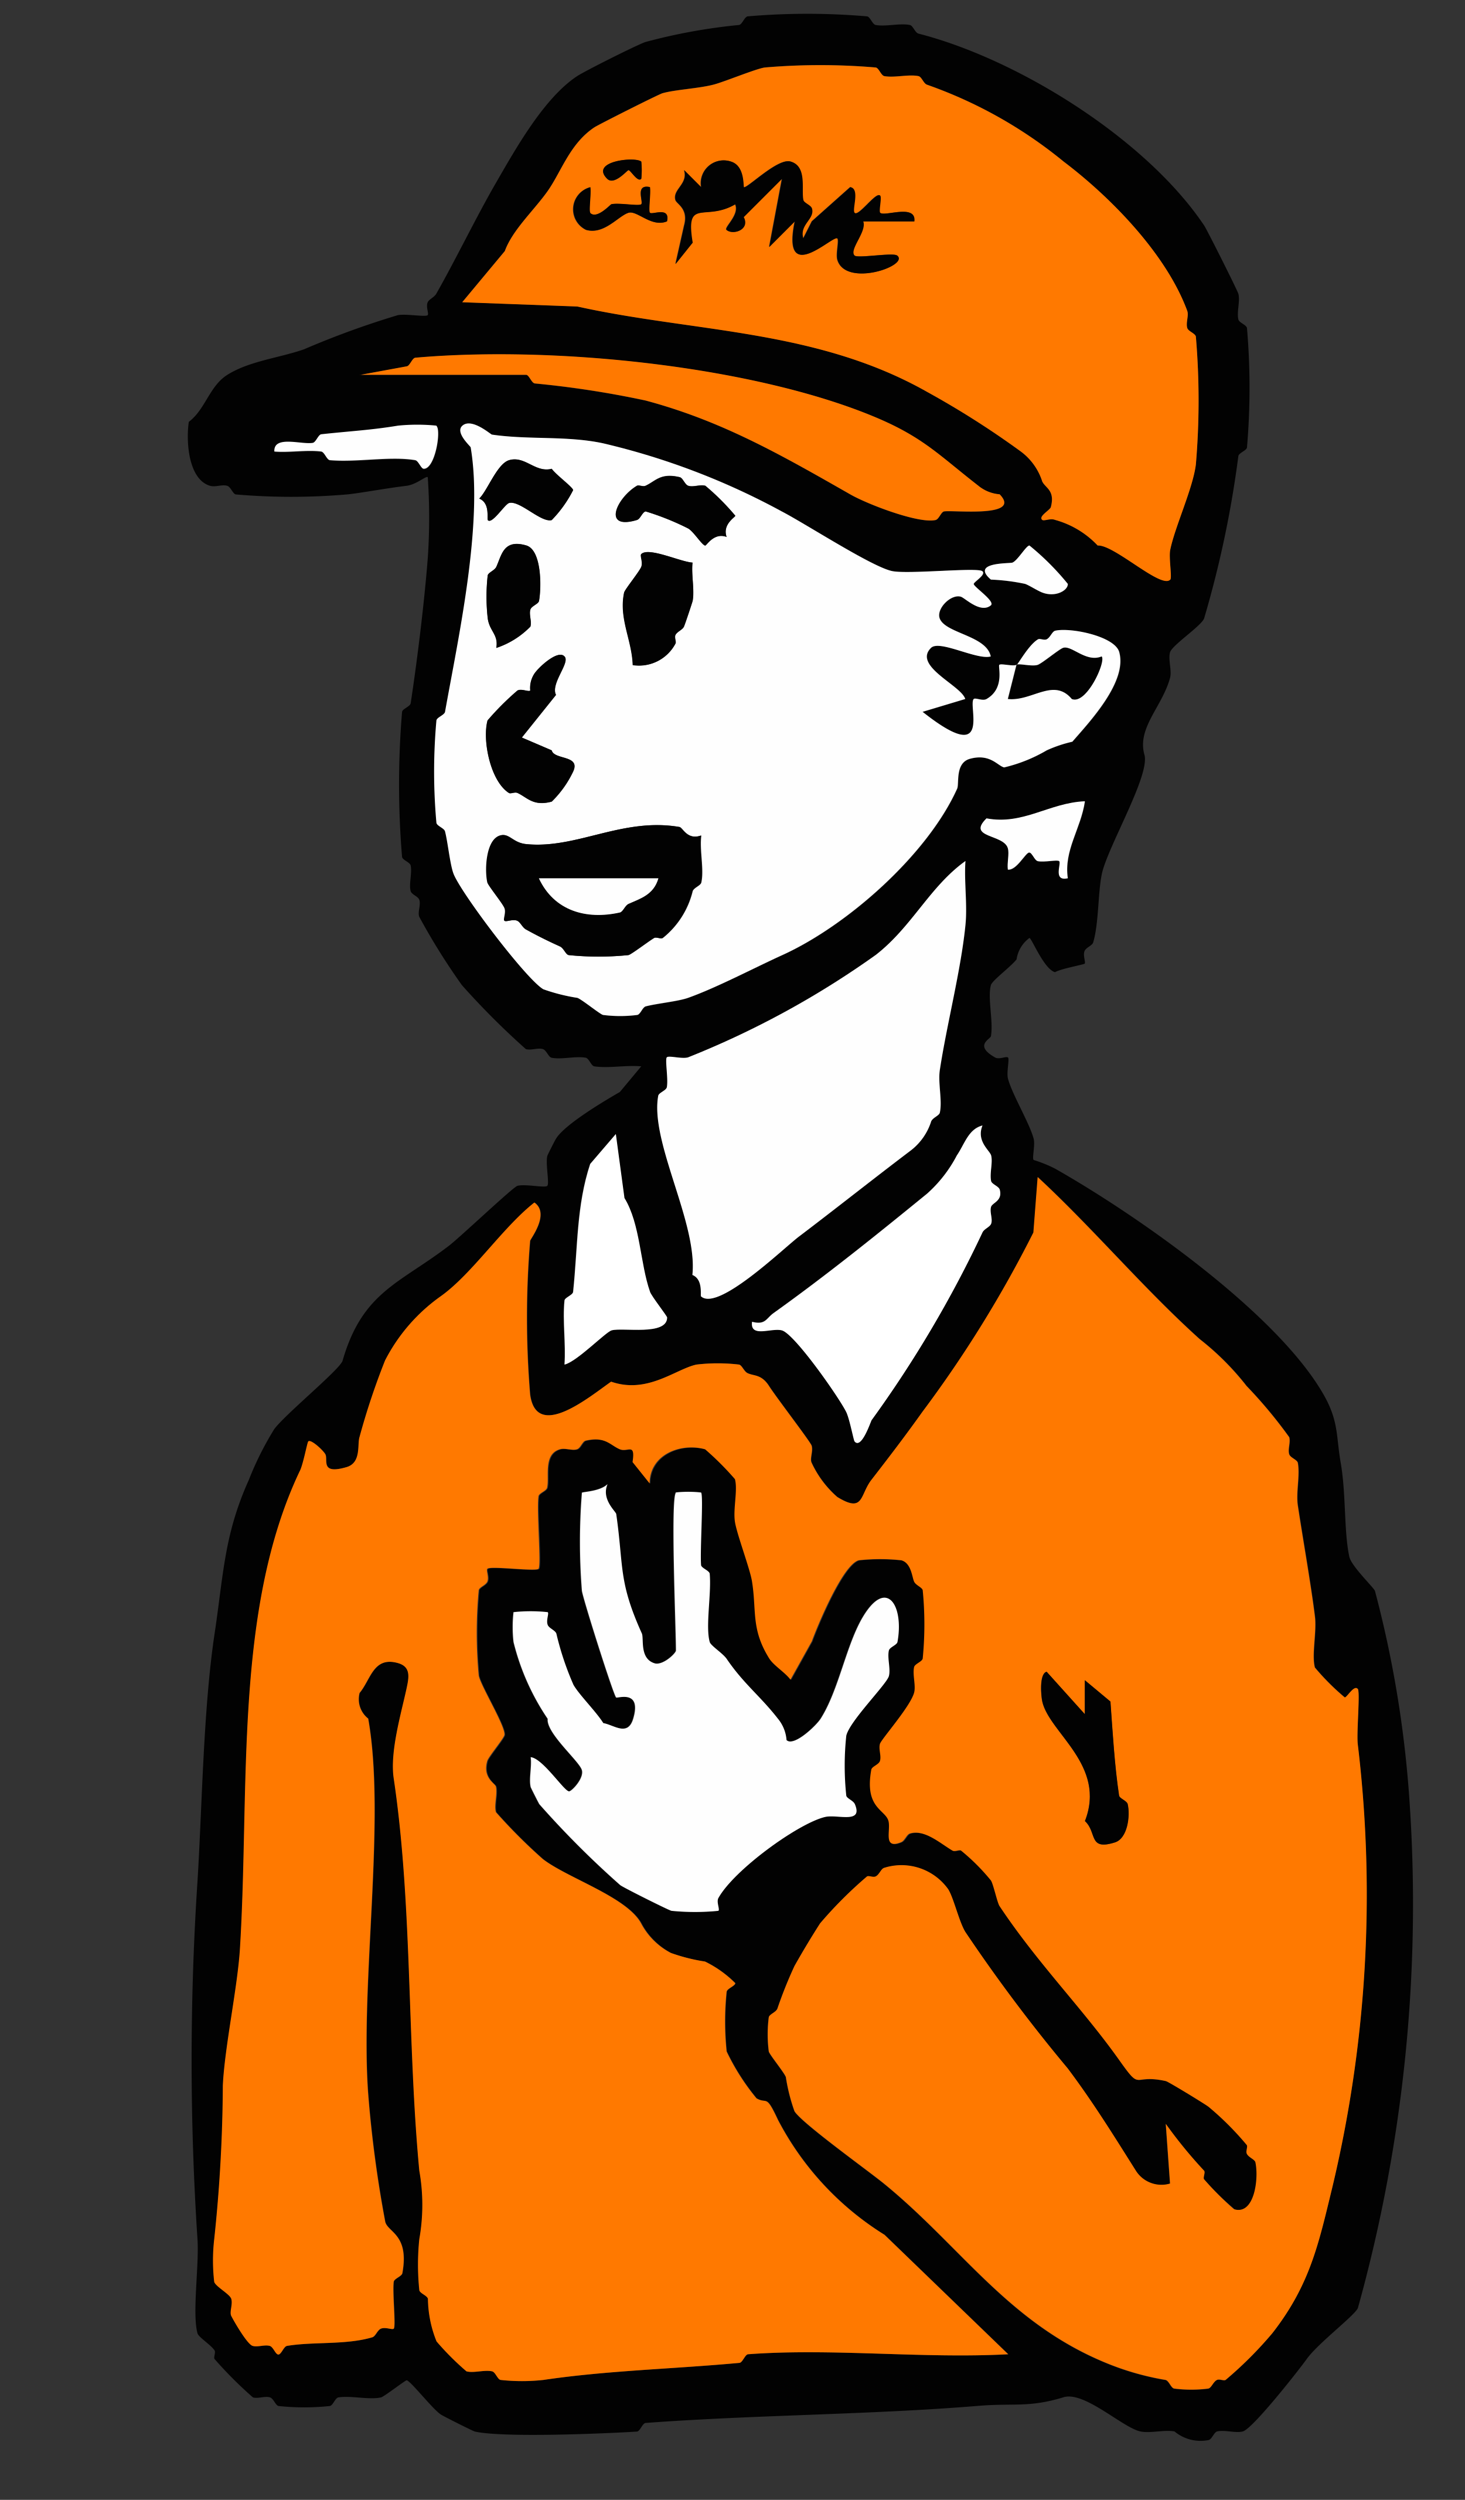 <svg xmlns="http://www.w3.org/2000/svg" width="85" height="145" viewBox="0 0 85 145">
    <rect x="0" y="0" width="85" height="145" fill="#333333" stroke="none"/>
    <defs>
        <clipPath id="2lvridoixa">
            <path data-name="사각형 334" transform="translate(430.17 395.651)" style="stroke:#707070;fill:#fff" d="M0 0h85v145H0z"/>
        </clipPath>
    </defs>
    <g data-name="마스크 그룹 81" transform="translate(-430.17 -395.651)" style="clip-path:url(#2lvridoixa)">
        <g data-name="그룹 4709">
            <path data-name="패스 11177" d="M565.088 477.583c-.064.064-1.363.287-1.734.5-.654-.183-1.382-2.046-1.487-1.982a1.886 1.886 0 0 0-.743 1.239c-.327.421-1.412 1.224-1.486 1.486-.208.753.149 2.086 0 2.968-.03.173-1.011.535.248 1.239.233.129.649-.094.743 0s-.1.872 0 1.239c.253.922 1.234 2.542 1.486 3.464.1.367-.1 1.135 0 1.239a7.828 7.828 0 0 1 1.239.5c4.707 2.666 12.878 8.359 15.588 13.116.882 1.546.719 2.4.991 3.959.317 1.828.178 3.964.5 5.445.119.55 1.437 1.8 1.487 1.982a64.211 64.211 0 0 1 1.982 11.877 87.535 87.535 0 0 1-2.968 29.695c-.119.4-2.314 2.051-2.968 2.968-.476.664-3.136 4.048-3.711 4.207-.411.114-1.046-.1-1.487 0-.193.045-.3.451-.5.5a2.364 2.364 0 0 1-1.982-.5c-.6-.109-1.4.124-1.982 0-1.031-.223-3.241-2.349-4.454-1.982-2.022.619-2.884.327-4.95.5-6.253.515-12.957.52-19.3.991-.178.015-.322.486-.5.5-2 .124-7.764.362-9.4 0-.109-.025-1.789-.867-1.982-.991-.481-.317-1.774-1.977-1.982-1.982-.089 0-1.308.951-1.486.991-.7.154-1.709-.114-2.473 0-.188.03-.312.471-.5.5a14.153 14.153 0 0 1-2.968 0c-.183-.035-.287-.431-.5-.5-.292-.094-.679.089-.991 0a23.491 23.491 0 0 1-2.225-2.225c-.074-.1.079-.377 0-.5-.228-.337-.927-.763-.991-.991-.317-1.155.1-3.939 0-5.445a158.124 158.124 0 0 1 0-20.786c.272-4.415.337-10 .991-14.349.52-3.463.555-5.743 1.982-8.909a18.222 18.222 0 0 1 1.486-2.968c.664-.882 3.815-3.464 3.959-3.959 1.155-4.013 3.325-4.479 6.184-6.679.679-.525 3.706-3.394 3.959-3.464.451-.124 1.6.134 1.734 0s-.109-1.273 0-1.734c.015-.059.436-.892.5-.991.5-.842 2.889-2.245 3.711-2.72l1.239-1.486c-.872-.084-1.883.124-2.72 0-.183-.025-.307-.461-.5-.5-.6-.109-1.4.119-1.982 0-.183-.04-.292-.431-.5-.5-.292-.094-.679.089-.991 0a45.106 45.106 0 0 1-3.711-3.711 37.817 37.817 0 0 1-2.472-3.959c-.109-.277.1-.684 0-.991-.069-.2-.441-.3-.5-.5-.114-.4.089-1.026 0-1.486-.04-.193-.466-.312-.5-.5a50.763 50.763 0 0 1 0-8.413c.02-.178.466-.307.5-.5.4-2.636.793-5.886.991-8.413a34.36 34.36 0 0 0 0-4.7c-.089-.1-.649.426-1.239.5-1.145.134-2.775.441-3.464.5a37.668 37.668 0 0 1-6.431 0c-.183-.035-.287-.431-.5-.5-.292-.094-.679.089-.991 0-1.254-.357-1.412-2.547-1.239-3.711.961-.723 1.194-2.066 2.225-2.72 1.273-.808 3-.981 4.454-1.486a50.765 50.765 0 0 1 5.445-1.982c.471-.094 1.615.119 1.734 0 .084-.084-.114-.476 0-.743.079-.183.377-.287.5-.5 1.13-1.987 2.319-4.455 3.463-6.432s2.775-4.905 4.7-6.184c.456-.3 3.349-1.754 3.959-1.982a33.116 33.116 0 0 1 5.445-.991c.188-.035.312-.471.5-.5a40.438 40.438 0 0 1 6.927 0c.183.025.307.461.5.5.6.109 1.4-.119 1.982 0 .188.04.3.446.5.5 5.852 1.5 13.249 6.159 16.579 11.134.154.228 1.923 3.741 1.982 3.959.114.411-.1 1.036 0 1.486.044.193.466.312.5.5a40.418 40.418 0 0 1 0 6.927c-.02.178-.466.307-.5.5a60.856 60.856 0 0 1-1.982 9.4c-.129.431-1.863 1.561-1.982 1.982s.114 1.06 0 1.486c-.451 1.665-1.927 2.9-1.486 4.454.342 1.194-2.155 5.381-2.473 6.927-.228 1.1-.173 2.874-.5 3.959-.054.188-.406.287-.5.5-.109.268.084.654 0 .743zm4.95-22.267c.119-.124-.094-1.263 0-1.734.268-1.338 1.313-3.563 1.486-4.95a43.686 43.686 0 0 0 0-7.422c-.035-.183-.436-.292-.5-.5-.089-.317.1-.714 0-.991-1.219-3.31-4.459-6.61-7.175-8.661a26.17 26.17 0 0 0-7.918-4.454c-.2-.059-.307-.456-.5-.5-.585-.119-1.373.109-1.982 0-.188-.035-.312-.471-.5-.5a37.669 37.669 0 0 0-6.431 0c-.486.059-2.363.837-2.968.991-.887.228-2.195.282-2.968.5-.218.059-3.721 1.823-3.959 1.982-1.432.951-1.9 2.562-2.72 3.711s-2.031 2.245-2.472 3.463l-2.472 2.968 6.679.248c6.8 1.506 13.854 1.308 20.29 4.95a50.991 50.991 0 0 1 5.445 3.463 3.441 3.441 0 0 1 1.239 1.734c.178.382.753.51.5 1.486-.049.183-.743.54-.5.743.1.084.476-.109.743 0a5.281 5.281 0 0 1 2.473 1.486c.956-.064 3.677 2.527 4.207 1.982zm-47.018-11.877h9.652c.164 0 .307.466.5.5a56.047 56.047 0 0 1 6.431.991c4.41 1.179 7.794 3.112 11.877 5.445 1.021.585 3.984 1.709 4.95 1.486.2-.045.312-.466.5-.5.56-.084 4.544.382 3.216-.991a2.229 2.229 0 0 1-1.239-.5c-2.255-1.749-3.176-2.795-5.941-3.959-6.967-2.933-18.516-4.187-26.722-3.463-.178.015-.312.471-.5.5l-2.72.5zm4.455 2.968a11.375 11.375 0 0 0-2.225 0c-1.541.248-2.765.312-4.454.5-.178.02-.307.466-.5.5-.669.1-2.274-.461-2.225.5.882.074 1.858-.109 2.72 0 .183.025.317.481.5.5 1.556.139 3.5-.243 4.95 0 .188.03.332.5.5.5.659 0 1.011-2.2.743-2.472zm33.654 13.854c.114-.109.892.114 1.239 0 .258-.084 1.254-.927 1.486-.991.51-.144 1.323.867 2.225.5.277.277-.872 2.834-1.734 2.472-1.055-1.259-2.309.154-3.711 0l.5-1.982c-.213.1-.9-.094-.991 0s.342 1.363-.743 1.982c-.233.134-.649-.094-.743 0-.357.357 1.125 3.984-2.968.743l2.473-.743c-.213-.783-3.062-1.913-1.982-2.968.5-.491 2.656.714 3.464.5-.243-1.229-2.676-1.338-2.968-2.225-.188-.56.664-1.412 1.239-1.239.243.074 1.135.986 1.734.5.277-.228-.991-1.065-.991-1.239 0-.124.738-.54.5-.743-.282-.233-4.2.178-5.2 0-1.13-.2-4.985-2.71-6.432-3.464a41.527 41.527 0 0 0-10.39-3.959c-2.106-.441-4.281-.183-6.431-.5-.089-.015-1.2-1.011-1.734-.5-.406.4.486 1.169.5 1.239.753 4.425-.743 11.163-1.487 15.34-.035.188-.471.312-.5.5a33.047 33.047 0 0 0 0 5.941c.035.183.446.3.5.5.154.629.287 1.957.5 2.473.456 1.145 4.182 6.08 5.2 6.679a10.585 10.585 0 0 0 1.982.5c.287.114 1.3.951 1.486.991a7.8 7.8 0 0 0 1.982 0c.188-.035.3-.446.5-.5.664-.164 1.888-.282 2.472-.5 1.67-.6 3.84-1.749 5.445-2.473 3.776-1.709 8.423-5.827 10.143-9.652.129-.292-.134-1.491.743-1.734 1.164-.322 1.605.391 1.982.5a9 9 0 0 0 2.472-.991 7.708 7.708 0 0 1 1.487-.5c1.041-1.189 3.2-3.483 2.72-5.2-.253-.917-2.809-1.442-3.711-1.239-.173.04-.282.4-.5.5-.154.069-.386-.064-.5 0-.535.317-1.15 1.442-1.239 1.486zm-1.487-4.945a11.812 11.812 0 0 1 1.982.248c.248.084.723.391.991.5.773.307 1.506-.119 1.486-.5a15.479 15.479 0 0 0-2.225-2.225c-.193 0-.694.882-.991.991-.168.059-2.458-.04-1.239.991zm5.445 12.863c-2.051.094-3.563 1.387-5.693.991-1.169 1.149 1 .9 1.239 1.734.094.327-.055.837 0 1.239.51.059 1.026-.991 1.239-.991.163 0 .3.456.5.5.382.079 1.13-.1 1.239 0 .139.129-.391 1.184.5.991-.238-1.625.753-2.854.991-4.454zm-22.272 28.7c.966.932 4.791-2.785 5.693-3.463 2.036-1.541 4.345-3.364 6.431-4.95a3.421 3.421 0 0 0 1.239-1.734c.1-.213.456-.317.5-.5.154-.694-.114-1.709 0-2.472.391-2.611 1.224-5.807 1.487-8.413.119-1.189-.084-2.5 0-3.711-2.066 1.482-3.1 3.81-5.2 5.445a51.69 51.69 0 0 1-10.886 5.941c-.347.114-1.13-.109-1.239 0s.094 1.263 0 1.734c-.04.193-.461.307-.5.5-.49 2.7 2.3 7.378 1.982 10.39.634.258.446 1.189.5 1.239zm8.909 8.413c.4.481.927-1.149.991-1.239a67.588 67.588 0 0 0 6.431-10.886c.089-.2.416-.3.5-.5.109-.273-.1-.679 0-.991.074-.238.674-.342.5-.991-.055-.2-.456-.307-.5-.5-.094-.456.109-1.07 0-1.486-.074-.287-.867-.827-.5-1.734-.817.208-1.031 1.065-1.486 1.734a7.72 7.72 0 0 1-1.734 2.225c-2.854 2.329-5.777 4.687-8.909 6.927-.426.3-.461.694-1.239.5-.129.956 1.13.327 1.734.5.728.2 3.25 3.805 3.711 4.7.2.362.436 1.665.5 1.734zm-16.824-4.45c.733-.188 2.373-1.883 2.72-1.982.639-.178 3.206.332 3.216-.743 0-.089-.9-1.229-.991-1.487-.585-1.66-.555-3.929-1.486-5.445l-.5-3.711-1.487 1.734c-.8 2.413-.714 4.777-.991 7.422-.02.178-.476.317-.5.5-.119 1.189.084 2.5 0 3.711zm46.026 18.809c-.2-.243-.619.5-.743.5a13.651 13.651 0 0 1-1.734-1.734c-.2-.728.114-2.071 0-2.968-.238-1.908-.7-4.524-.991-6.431-.114-.768.134-1.729 0-2.473-.035-.183-.431-.287-.5-.5-.094-.292.089-.679 0-.991a27.362 27.362 0 0 0-2.473-2.968 15.506 15.506 0 0 0-2.72-2.72c-3.265-2.938-6.169-6.412-9.4-9.4l-.248 3.216a69.455 69.455 0 0 1-6.432 10.39 127.833 127.833 0 0 1-2.968 3.959c-.684.882-.421 1.942-1.982.991a5.932 5.932 0 0 1-1.486-1.982c-.119-.238.094-.659 0-.991-.059-.218-2.051-2.8-2.472-3.463s-.867-.57-1.239-.743c-.213-.1-.322-.456-.5-.5a10.579 10.579 0 0 0-2.473 0c-1.209.263-2.844 1.724-4.95.991-1.263.877-4.336 3.449-4.7.743a54.045 54.045 0 0 1 0-8.909c.015-.124 1.169-1.571.248-2.225-1.848 1.452-3.607 4.147-5.445 5.445a10.267 10.267 0 0 0-3.218 3.712 42.294 42.294 0 0 0-1.486 4.454c-.134.421.114 1.476-.743 1.734-1.556.461-1.065-.421-1.239-.743-.134-.243-.857-.9-.991-.743-.059.069-.3 1.373-.5 1.734-3.82 8.067-2.884 18.378-3.464 27.713-.139 2.215-.887 5.713-.991 7.918a86.068 86.068 0 0 1-.5 8.909 10.843 10.843 0 0 0 0 2.472c.074.273.912.714.991.991.094.332-.119.753 0 .991.193.382.946 1.65 1.239 1.734s.679-.084.991 0c.2.054.332.5.5.5s.307-.466.5-.5c1.511-.253 3.419-.04 4.95-.5.188-.055.287-.406.5-.5.268-.109.654.084.743 0 .134-.134-.084-2.1 0-2.72.025-.183.461-.3.5-.5.406-2.235-.823-2.359-.991-2.968a70.545 70.545 0 0 1-.991-7.422c-.476-6.456 1.041-15.93 0-21.777a1.426 1.426 0 0 1-.5-1.487c.659-.778.8-2.136 2.225-1.734.768.218.634.837.5 1.486-.317 1.462-.971 3.667-.743 5.2 1.09 7.353.773 15.241 1.486 22.763a11.294 11.294 0 0 1 0 3.959 14.5 14.5 0 0 0 0 2.968c.025.183.451.3.5.5a6.764 6.764 0 0 0 .5 2.473 15.886 15.886 0 0 0 1.734 1.734c.411.114 1.041-.1 1.486 0 .2.045.312.466.5.5a11.466 11.466 0 0 0 2.472 0c3.706-.55 7.522-.634 11.381-.991.178-.015.317-.481.5-.5 4.891-.362 10.162.268 15.093 0l-7.175-6.927a17.229 17.229 0 0 1-6.184-6.679c-.709-1.526-.6-.877-1.239-1.239a13.472 13.472 0 0 1-1.734-2.72 16.857 16.857 0 0 1 0-3.463c.03-.188.5-.327.5-.5a6.62 6.62 0 0 0-1.734-1.239 10.54 10.54 0 0 1-1.982-.5 4.12 4.12 0 0 1-1.734-1.734c-.852-1.531-4.266-2.606-5.693-3.711a31.2 31.2 0 0 1-2.72-2.72c-.114-.411.1-1.041 0-1.486-.045-.183-.783-.5-.5-1.487.069-.228.932-1.268.991-1.486.119-.441-1.377-2.859-1.486-3.463a26.638 26.638 0 0 1 0-4.95c.03-.173.406-.282.5-.5.109-.268-.084-.654 0-.743.183-.183 2.785.183 2.968 0s-.119-3.384 0-4.207c.025-.183.451-.3.5-.5.144-.624-.243-1.942.743-2.225.307-.089.694.094.991 0 .2-.064.307-.451.5-.5 1.145-.267 1.412.258 1.982.5.451.188.922-.411.743.743l.991 1.239c0-1.675 1.8-2.368 3.216-1.982a16.861 16.861 0 0 1 1.734 1.734c.173.629-.114 1.719 0 2.472s.872 2.735.991 3.464c.273 1.7-.069 2.755.991 4.454.263.421.912.8 1.239 1.239l1.239-2.225c.342-.941 1.794-4.445 2.72-4.7a11.451 11.451 0 0 1 2.472 0c.585.159.624.986.743 1.239.1.213.456.322.5.5a20.322 20.322 0 0 1 0 3.959c-.025.183-.451.3-.5.5-.1.451.114 1.07 0 1.486-.223.818-1.9 2.69-1.982 2.968-.089.307.094.694 0 .991-.065.2-.461.312-.5.5-.406 2.235.793 2.309.991 2.968.159.535-.347 1.695.743 1.239.208-.089.307-.436.5-.5.857-.263 1.744.56 2.473.991.129.079.387-.069.5 0a11.715 11.715 0 0 1 1.734 1.734c.134.2.362 1.283.5 1.486 2.2 3.3 4.806 5.926 6.927 8.909 1.358 1.908.709.788 2.72 1.239.149.035 2.22 1.293 2.473 1.486a16.836 16.836 0 0 1 2.225 2.225c.064.109-.069.342 0 .5.1.213.456.317.5.5.208.927-.04 3.082-1.239 2.72a18.366 18.366 0 0 1-1.79-1.731c-.079-.094.084-.387 0-.5a25.574 25.574 0 0 1-2.225-2.72l.248 3.464a1.749 1.749 0 0 1-1.982-.743c-1.209-1.913-2.443-3.919-3.959-5.941a94.222 94.222 0 0 1-5.941-7.918c-.367-.614-.674-1.977-.991-2.473a3.347 3.347 0 0 0-3.711-1.239c-.173.04-.282.4-.5.5-.154.069-.387-.064-.5 0a23.9 23.9 0 0 0-2.72 2.72 51.833 51.833 0 0 0-1.486 2.472 25.955 25.955 0 0 0-.991 2.473c-.084.213-.456.312-.5.5a7.81 7.81 0 0 0 0 1.982c.04.178.877 1.2.991 1.486a10.773 10.773 0 0 0 .5 1.982c.4.679 4.212 3.4 5.2 4.207 4.484 3.662 7.19 8.057 12.868 10.39a15.98 15.98 0 0 0 3.463.991c.193.045.307.461.5.5a7.8 7.8 0 0 0 1.982 0c.174-.04.282-.4.5-.5.154-.069.386.064.5 0a22.359 22.359 0 0 0 2.72-2.72c2.19-2.814 2.681-5.2 3.464-8.413a73.238 73.238 0 0 0 1.486-25.736c-.079-.708.149-3.037 0-3.216zm-39.59-11.386c-.322.322 0 7.834 0 9.157 0 .163-.768.887-1.239.743-.892-.268-.6-1.432-.743-1.734-1.372-3.037-1.04-3.86-1.487-6.927-.025-.159-.882-.867-.5-1.734-.421.421-1.432.436-1.487.5a35.637 35.637 0 0 0 0 5.693c.074.5 1.779 5.9 1.982 6.184.05.069 1.511-.5.991 1.239-.317 1.046-1.12.352-1.734.248-.421-.679-1.4-1.65-1.734-2.225a16.93 16.93 0 0 1-.991-2.968c-.069-.193-.411-.292-.5-.5-.109-.267.084-.654 0-.743a9.469 9.469 0 0 0-1.982 0 7.694 7.694 0 0 0 0 1.734 13.893 13.893 0 0 0 1.982 4.454c-.094.832 1.823 2.443 1.982 2.968.144.471-.585 1.239-.743 1.239-.292 0-1.531-1.922-2.225-1.982.074.55-.114 1.249 0 1.734.015.06.436.892.5.991a53.952 53.952 0 0 0 4.7 4.7c.272.183 2.8 1.447 2.968 1.487a13.768 13.768 0 0 0 2.72 0c.094-.094-.129-.51 0-.743.912-1.64 4.643-4.336 6.184-4.7.723-.169 2.22.426 1.734-.743-.089-.213-.466-.322-.5-.5a16.517 16.517 0 0 1 0-3.464c.183-.842 2.344-2.983 2.473-3.464.114-.411-.1-1.04 0-1.486.045-.193.461-.307.5-.5.386-2.1-.615-3.726-1.982-1.486-.991 1.63-1.412 4.266-2.473 5.941-.267.421-1.566 1.65-1.982 1.239a2.2 2.2 0 0 0-.5-1.239c-1.021-1.308-1.987-2.017-2.968-3.463-.228-.337-.927-.763-.991-.991-.253-.917.109-2.8 0-3.959-.015-.178-.481-.317-.5-.5-.069-.8.148-4.058 0-4.207a6.785 6.785 0 0 0-1.487 0z" transform="translate(-71.973 -26.041)" style="fill:#020202"/>
            <path data-name="패스 11178" d="M582.424 588.33c.149.178-.079 2.507 0 3.216a73.121 73.121 0 0 1-1.486 25.736c-.783 3.216-1.273 5.6-3.463 8.413a22.383 22.383 0 0 1-2.72 2.72c-.109.065-.342-.069-.5 0-.213.1-.317.456-.5.5a7.8 7.8 0 0 1-1.982 0c-.188-.035-.3-.451-.5-.5a15.978 15.978 0 0 1-3.463-.991c-5.673-2.334-8.384-6.729-12.868-10.39-.986-.8-4.791-3.528-5.2-4.207a10.587 10.587 0 0 1-.5-1.982c-.114-.287-.951-1.3-.991-1.487a7.8 7.8 0 0 1 0-1.982c.04-.178.411-.282.5-.5a24.718 24.718 0 0 1 .991-2.472 50.251 50.251 0 0 1 1.486-2.473 24.318 24.318 0 0 1 2.72-2.72c.109-.065.342.069.5 0 .213-.1.317-.456.5-.5a3.329 3.329 0 0 1 3.711 1.239c.317.5.624 1.863.991 2.472a94.2 94.2 0 0 0 5.941 7.918c1.516 2.017 2.75 4.028 3.959 5.941a1.753 1.753 0 0 0 1.982.743l-.248-3.464a26.883 26.883 0 0 0 2.225 2.72c.084.109-.079.4 0 .5a17.268 17.268 0 0 0 1.734 1.734c1.194.362 1.442-1.8 1.239-2.72-.04-.173-.4-.282-.5-.5-.069-.154.065-.386 0-.5a17.143 17.143 0 0 0-2.225-2.225c-.253-.188-2.324-1.452-2.472-1.487-2.012-.451-1.363.674-2.72-1.239-2.121-2.983-4.727-5.6-6.927-8.909-.134-.2-.362-1.283-.5-1.487a11.962 11.962 0 0 0-1.734-1.734c-.1-.069-.362.079-.5 0-.728-.431-1.62-1.249-2.472-.991-.188.059-.287.406-.5.5-1.09.456-.585-.7-.743-1.239-.193-.659-1.4-.733-.991-2.968.035-.183.431-.287.5-.5.094-.292-.089-.679 0-.991.079-.277 1.754-2.15 1.982-2.968.114-.411-.1-1.036 0-1.486.045-.193.466-.312.5-.5a20.322 20.322 0 0 0 0-3.959c-.04-.173-.4-.282-.5-.5-.119-.253-.159-1.075-.743-1.239a11.467 11.467 0 0 0-2.472 0c-.927.258-2.378 3.761-2.72 4.7l-1.239 2.225c-.327-.436-.976-.813-1.239-1.239-1.055-1.7-.718-2.745-.991-4.454-.114-.728-.882-2.745-.991-3.463-.114-.753.173-1.843 0-2.473a16.854 16.854 0 0 0-1.734-1.734c-1.417-.391-3.221.3-3.216 1.982l-.991-1.239c.178-1.154-.287-.555-.743-.743-.565-.238-.837-.763-1.982-.5-.188.045-.292.431-.5.5-.292.094-.679-.089-.991 0-.986.282-.6 1.605-.743 2.225-.045.2-.466.312-.5.5-.119.822.168 4.038 0 4.207s-2.785-.183-2.968 0c-.084.084.109.476 0 .743-.089.213-.466.322-.5.5a26.651 26.651 0 0 0 0 4.95c.109.6 1.605 3.022 1.487 3.463-.06.218-.922 1.254-.991 1.487-.287.981.451 1.3.5 1.486.1.441-.114 1.07 0 1.486a31.2 31.2 0 0 0 2.72 2.72c1.422 1.1 4.836 2.18 5.693 3.711a4.088 4.088 0 0 0 1.734 1.734 10.646 10.646 0 0 0 1.982.5 6.485 6.485 0 0 1 1.758 1.254c0 .164-.466.307-.5.5a16.858 16.858 0 0 0 0 3.464 13 13 0 0 0 1.734 2.72c.629.357.53-.287 1.239 1.239a17.2 17.2 0 0 0 6.191 6.677l7.175 6.927c-4.93.267-10.2-.362-15.093 0-.178.015-.317.481-.5.5-3.86.357-7.675.441-11.381.991a11.459 11.459 0 0 1-2.472 0c-.183-.025-.3-.451-.5-.5-.441-.1-1.07.114-1.487 0a15.89 15.89 0 0 1-1.734-1.734 6.8 6.8 0 0 1-.5-2.472c-.045-.193-.466-.312-.5-.5a14.489 14.489 0 0 1 0-2.968 11.3 11.3 0 0 0 0-3.959c-.714-7.526-.391-15.415-1.486-22.763-.228-1.531.426-3.736.743-5.2.139-.649.273-1.268-.5-1.486-1.427-.4-1.571.951-2.225 1.734a1.426 1.426 0 0 0 .5 1.486c1.041 5.847-.476 15.316 0 21.777a69.271 69.271 0 0 0 .991 7.422c.168.614 1.4.733.991 2.968-.035.188-.471.312-.5.5-.084.624.134 2.591 0 2.72-.084.084-.476-.109-.743 0-.208.084-.307.441-.5.5-1.531.456-3.439.243-4.95.5-.188.03-.332.5-.5.5s-.292-.441-.5-.5c-.312-.084-.689.084-.991 0s-1.041-1.348-1.239-1.734c-.119-.233.094-.659 0-.991-.079-.278-.917-.719-.991-.991a10.848 10.848 0 0 1 0-2.472 87.5 87.5 0 0 0 .5-8.909c.1-2.2.852-5.7.991-7.918.58-9.335-.357-19.646 3.464-27.713.2-.362.436-1.665.5-1.734.134-.159.857.5.991.743.173.322-.317 1.2 1.239.743.857-.253.609-1.313.743-1.734a41.169 41.169 0 0 1 1.486-4.455 10.362 10.362 0 0 1 3.216-3.711c1.833-1.3 3.592-3.989 5.445-5.445.922.654-.233 2.106-.248 2.225a54.023 54.023 0 0 0 0 8.909c.367 2.705 3.439.139 4.7-.743 2.106.733 3.736-.728 4.95-.991a10.588 10.588 0 0 1 2.473 0c.173.04.282.4.5.5.372.173.793.049 1.239.743s2.413 3.25 2.472 3.463c.094.332-.119.753 0 .991a5.964 5.964 0 0 0 1.486 1.982c1.556.956 1.3-.109 1.982-.991 1.085-1.4 2.017-2.621 2.968-3.959a69.3 69.3 0 0 0 6.431-10.39l.248-3.216c3.231 2.993 6.139 6.466 9.4 9.4a15.859 15.859 0 0 1 2.72 2.72 26.793 26.793 0 0 1 2.473 2.968c.089.312-.094.694 0 .991.064.2.461.312.5.5.134.743-.114 1.7 0 2.472.287 1.913.753 4.524.991 6.431.114.9-.2 2.24 0 2.968a13.991 13.991 0 0 0 1.734 1.734c.124 0 .54-.738.743-.5zm-15.836 1.482-2.225-2.472c-.436.119-.322 1.4-.248 1.734.416 1.828 3.736 3.686 2.473 6.927.718.664.183 1.724 1.734 1.239.738-.233.9-1.561.743-2.225-.05-.2-.466-.312-.5-.5-.258-1.749-.367-3.657-.5-5.445l-1.486-1.239v1.982z" transform="translate(-73.474 -94.72)" style="fill:#ff7900"/>
            <path data-name="패스 11179" d="M575.662 484.453c.089-.045.7-1.169 1.239-1.486.109-.064.342.069.5 0 .213-.1.317-.456.5-.5.9-.2 3.458.322 3.711 1.239.476 1.714-1.685 4.008-2.72 5.2a7.7 7.7 0 0 0-1.486.5 8.88 8.88 0 0 1-2.473.991c-.386-.1-.818-.818-1.982-.5-.877.243-.609 1.442-.743 1.734-1.719 3.82-6.367 7.938-10.143 9.652-1.605.728-3.771 1.873-5.445 2.472-.585.213-1.813.327-2.472.5-.2.05-.307.461-.5.5a7.807 7.807 0 0 1-1.982 0c-.178-.04-1.2-.877-1.486-.991a10.768 10.768 0 0 1-1.982-.5c-1.011-.6-4.742-5.539-5.2-6.679-.208-.52-.337-1.848-.5-2.472-.05-.2-.461-.307-.5-.5a33.045 33.045 0 0 1 0-5.941c.025-.183.461-.307.5-.5.743-4.177 2.24-10.916 1.487-15.34-.01-.064-.9-.842-.5-1.239.53-.515 1.645.481 1.734.5 2.155.312 4.326.054 6.431.5a41.454 41.454 0 0 1 10.39 3.959c1.447.753 5.307 3.265 6.432 3.463 1 .178 4.915-.233 5.2 0 .243.2-.5.619-.5.743 0 .168 1.268 1.006.991 1.239-.595.491-1.491-.421-1.734-.5-.57-.173-1.422.674-1.239 1.239.3.892 2.725 1 2.968 2.225-.808.223-2.963-.981-3.463-.5-1.08 1.055 1.764 2.185 1.982 2.968l-2.473.743c4.093 3.241 2.611-.386 2.968-.743.094-.094.51.134.743 0 1.085-.619.649-1.888.743-1.982s.778.1.991 0l-.5 1.982c1.4.154 2.656-1.259 3.711 0 .857.362 2.012-2.2 1.734-2.472-.9.372-1.714-.639-2.225-.5-.228.064-1.224.9-1.486.991-.347.114-1.125-.109-1.239 0zm-30.681-8.409c.238.282.986-.922 1.239-.991.614-.169 1.858 1.159 2.472.991a6.929 6.929 0 0 0 1.239-1.734c0-.163-1.016-.907-1.239-1.239-.961.248-1.546-.768-2.472-.5-.694.2-1.259 1.774-1.734 2.225.649.272.421 1.154.5 1.239zm13.854.986c-.273-.733.5-1.154.5-1.239a13.979 13.979 0 0 0-1.734-1.734c-.307-.089-.694.094-.991 0-.2-.064-.307-.451-.5-.5-1.12-.263-1.382.223-1.982.5-.154.069-.386-.064-.5 0-1.169.694-2.046 2.586 0 1.982.2-.059.3-.441.5-.5a15.381 15.381 0 0 1 2.472.991c.312.178.813.981.991.991.084 0 .5-.768 1.239-.5zm-13.363 6.436a4.945 4.945 0 0 0 1.982-1.239c.089-.312-.094-.694 0-.991.064-.2.461-.312.5-.5.144-.778.164-2.953-.743-3.216-1.313-.382-1.412.54-1.734 1.239-.1.213-.456.317-.5.5a11.142 11.142 0 0 0 0 2.473c.088.768.633.952.495 1.735zm11.386-4.95c-.7-.04-2.547-.917-2.968-.5-.084.084.114.476 0 .743-.124.292-.951 1.3-.991 1.486-.322 1.5.451 2.745.5 4.207a2.38 2.38 0 0 0 2.473-1.239c.064-.109-.069-.342 0-.5.094-.2.416-.3.5-.5s.481-1.4.5-1.486c.11-.649-.093-1.506-.014-2.21zm-7.427 5.445c-.367-.4-1.452.585-1.734.991a1.514 1.514 0 0 0-.248.991c-.094.094-.51-.129-.743 0a15.908 15.908 0 0 0-1.734 1.734c-.317 1.145.164 3.523 1.239 4.207.1.064.337-.074.5 0 .57.258.907.788 1.982.5a6.064 6.064 0 0 0 1.239-1.734c.466-.981-1.1-.669-1.239-1.239l-1.734-.743 1.982-2.472c-.332-.659.827-1.863.5-2.225zm7.918 10.39c-.793.272-1.045-.461-1.239-.5-3.325-.57-5.966 1.293-8.909.991-.763-.079-.961-.644-1.486-.5-.823.233-.9 1.987-.743 2.72.04.183.867 1.189.991 1.486.114.268-.084.654 0 .743s.476-.114.743 0c.183.079.287.377.5.5.595.342 1.348.7 1.982.991.213.1.317.456.5.5a17.216 17.216 0 0 0 3.464 0c.159-.035 1.164-.8 1.486-.991.129-.074.382.069.5 0a4.979 4.979 0 0 0 1.734-2.72c.084-.213.456-.312.5-.5.169-.763-.114-1.883 0-2.72z" transform="translate(-86.507 -50.233)" style="fill:#fefefe"/>
            <path data-name="패스 11180" d="M586.226 458.345c-.53.55-3.25-2.041-4.207-1.982a5.33 5.33 0 0 0-2.472-1.486c-.268-.109-.639.084-.743 0-.248-.2.446-.56.5-.743.258-.976-.317-1.1-.5-1.487a3.482 3.482 0 0 0-1.239-1.734 51.014 51.014 0 0 0-5.445-3.463c-6.436-3.642-13.487-3.444-20.29-4.95l-6.679-.248 2.472-2.968c.441-1.219 1.68-2.349 2.473-3.464s1.293-2.76 2.72-3.711c.238-.159 3.741-1.923 3.959-1.982.773-.213 2.081-.268 2.968-.5.6-.154 2.482-.932 2.968-.991a37.662 37.662 0 0 1 6.431 0c.183.025.307.461.5.5.6.109 1.4-.119 1.982 0 .188.04.292.436.5.5a26.166 26.166 0 0 1 7.918 4.454c2.715 2.051 5.956 5.351 7.175 8.661.1.277-.089.674 0 .991.06.2.461.312.5.5a43.679 43.679 0 0 1 0 7.422c-.169 1.382-1.214 3.612-1.487 4.95-.094.471.119 1.61 0 1.734zM555.54 434.1c-.307-.307-3.013-.045-1.982.991.416.416 1.164-.5 1.239-.5.124 0 .54.738.743.5a4.725 4.725 0 0 0 0-.991zm5.941 1.482c-.054-.064.065-1.229-.743-1.486a1.325 1.325 0 0 0-1.738 1.481l-.991-.991c.258.808-.674 1.11-.5 1.734.069.238.778.5.5 1.486l-.5 2.225.991-1.239c-.441-2.651.718-1.2 2.472-2.225.282.6-.659 1.343-.5 1.486.377.322 1.373-.02.991-.743l2.225-2.225-.743 3.959 1.486-1.486c-.788 3.85 2.255.728 2.473.991.109.129-.1.882 0 1.239.481 1.625 4.192.337 3.464-.248-.233-.188-2.289.178-2.472 0-.347-.337.718-1.387.5-1.982h2.968c.119-1.04-1.739-.248-1.982-.5-.094-.094.1-.872 0-.991-.218-.268-1.263 1.259-1.487.991-.164-.2.327-1.387-.248-1.486l-2.225 1.982-.5.991c-.258-.808.674-1.11.5-1.734-.059-.2-.456-.307-.5-.5-.129-.619.233-1.952-.743-2.225-.758-.213-2.577 1.65-2.72 1.486zm-8.909 1.486c-.1-.1.059-1.085 0-1.486a1.321 1.321 0 0 0-.248 2.472c1.075.312 1.893-.823 2.473-.991.51-.144 1.328.867 2.225.5.2-.882-.862-.357-.991-.5-.1-.109.059-1.08 0-1.486-.882-.2-.357.862-.5.991s-1.259-.094-1.734 0c-.065.015-.852.9-1.239.5z" transform="translate(-88.162 -29.069)" style="fill:#ff7900"/>
            <path data-name="패스 11181" d="M560.5 595.08a6.778 6.778 0 0 1 1.487 0c.149.149-.069 3.4 0 4.207.015.178.476.317.5.5.109 1.159-.253 3.042 0 3.959.064.228.763.654.991.991.986 1.447 1.952 2.155 2.968 3.463a2.208 2.208 0 0 1 .5 1.239c.411.411 1.709-.818 1.982-1.239 1.065-1.675 1.482-4.306 2.473-5.941 1.362-2.24 2.363-.614 1.982 1.486-.035.188-.451.3-.5.5-.1.441.114 1.07 0 1.486-.134.481-2.294 2.621-2.472 3.463a16.513 16.513 0 0 0 0 3.464c.03.173.406.282.5.5.491 1.169-1.011.57-1.734.743-1.546.367-5.272 3.062-6.184 4.7-.129.233.094.649 0 .743a13.773 13.773 0 0 1-2.72 0c-.163-.035-2.7-1.3-2.968-1.486a53.305 53.305 0 0 1-4.7-4.7c-.059-.1-.481-.932-.5-.991-.114-.486.074-1.184 0-1.734.694.059 1.937 1.977 2.225 1.982.154 0 .887-.763.743-1.239-.159-.525-2.076-2.14-1.982-2.968a13.845 13.845 0 0 1-1.982-4.454 7.7 7.7 0 0 1 0-1.734 9.467 9.467 0 0 1 1.982 0c.084.084-.109.476 0 .743.084.2.426.3.5.5a16.925 16.925 0 0 0 .991 2.968c.327.58 1.313 1.551 1.734 2.225.614.1 1.417.8 1.734-.248.52-1.734-.941-1.169-.991-1.239-.2-.287-1.908-5.688-1.982-6.184a35.644 35.644 0 0 1 0-5.693c.054-.054 1.065-.074 1.487-.5-.387.867.471 1.576.5 1.734.441 3.067.114 3.89 1.486 6.927.134.3-.149 1.462.743 1.734.471.144 1.239-.58 1.239-.743 0-1.323-.322-8.83 0-9.157z" transform="translate(-91.14 -112.857)" style="fill:#fefefe"/>
            <path data-name="패스 11182" d="M570.528 546.915c-.05-.05.139-.981-.5-1.239.322-3.013-2.472-7.7-1.982-10.39.035-.188.456-.3.5-.5.094-.471-.119-1.615 0-1.734s.892.114 1.239 0a51.572 51.572 0 0 0 10.886-5.941c2.1-1.63 3.126-3.959 5.2-5.445-.084 1.209.119 2.522 0 3.711-.258 2.606-1.09 5.8-1.487 8.413-.114.763.154 1.779 0 2.473-.039.173-.4.282-.5.5a3.441 3.441 0 0 1-1.239 1.734c-2.091 1.581-4.395 3.409-6.431 4.95-.9.679-4.722 4.395-5.693 3.463z" transform="translate(-99.686 -76.073)" style="fill:#fefefe"/>
            <path data-name="패스 11183" d="M585.032 570.953c-.059-.069-.3-1.372-.5-1.734-.461-.9-2.983-4.494-3.711-4.7-.6-.168-1.863.461-1.734-.5.773.2.813-.188 1.239-.5 3.132-2.24 6.055-4.6 8.909-6.927a7.786 7.786 0 0 0 1.734-2.225c.456-.669.669-1.526 1.487-1.734-.372.907.416 1.442.5 1.734.109.416-.094 1.031 0 1.486.04.188.441.3.5.5.178.649-.416.753-.5.991-.1.307.109.719 0 .991-.079.193-.4.292-.5.5a67.4 67.4 0 0 1-6.431 10.886c-.059.089-.59 1.719-.991 1.239z" transform="translate(-105.281 -91.698)" style="fill:#fff"/>
            <path data-name="패스 11184" d="m533.16 463.547 2.72-.5c.183-.025.317-.481.5-.5 8.21-.723 19.76.53 26.722 3.463 2.765 1.164 3.687 2.21 5.941 3.959a2.206 2.206 0 0 0 1.239.5c1.328 1.372-2.656.907-3.216.991-.183.025-.3.451-.5.5-.966.228-3.924-.9-4.95-1.486-4.083-2.329-7.467-4.266-11.877-5.445a56.056 56.056 0 0 0-6.431-.991c-.188-.03-.332-.5-.5-.5h-9.648z" transform="translate(-82.113 -46.148)" style="fill:#ff7900"/>
            <path data-name="패스 11185" d="M557.091 567c.084-1.209-.119-2.522 0-3.711.02-.178.476-.312.5-.5.278-2.646.193-5.009.991-7.422l1.487-1.734.5 3.711c.927 1.516.9 3.781 1.486 5.445.089.258.991 1.4.991 1.487-.01 1.075-2.577.565-3.216.743-.352.094-1.987 1.789-2.72 1.982z" transform="translate(-94.167 -92.203)" style="fill:#fff"/>
            <path data-name="패스 11186" d="M611.908 514.685c-.238 1.6-1.229 2.829-.991 4.454-.882.2-.357-.862-.5-.991-.1-.1-.857.079-1.239 0-.193-.04-.332-.5-.5-.5-.213 0-.729 1.05-1.239.991-.054-.4.094-.912 0-1.239-.238-.832-2.408-.585-1.239-1.734 2.126.4 3.637-.9 5.693-.991z" transform="translate(-118.794 -72.547)" style="fill:#fefefe"/>
            <path data-name="패스 11187" d="M532.573 470.69c.268.268-.084 2.473-.743 2.473-.163 0-.307-.466-.5-.5-1.447-.243-3.394.139-4.95 0-.178-.015-.312-.471-.5-.5-.862-.109-1.838.074-2.72 0-.045-.956 1.556-.391 2.225-.5.188-.03.317-.476.5-.5 1.685-.183 2.913-.243 4.454-.5a11.37 11.37 0 0 1 2.225 0z" transform="translate(-77.072 -50.324)" style="fill:#fefefe"/>
            <path data-name="패스 11188" d="M606.707 486.712c-1.219-1.031 1.065-.927 1.239-.991.3-.109.8-.991.991-.991a15.235 15.235 0 0 1 2.225 2.225c.02.377-.714.8-1.487.5-.268-.1-.743-.411-.991-.5a11.7 11.7 0 0 0-1.982-.248z" transform="translate(-119.038 -57.437)" style="fill:#fefefe"/>
            <path data-name="패스 11189" d="M615.47 619.037v-1.982l1.486 1.239c.129 1.789.238 3.691.5 5.445.025.183.446.3.5.5.159.669 0 2-.743 2.225-1.551.486-1.016-.57-1.734-1.239 1.258-3.24-2.056-5.1-2.473-6.927-.074-.332-.188-1.61.248-1.734l2.225 2.472z" transform="translate(-122.356 -123.946)" style="fill:#020202"/>
            <path data-name="패스 11190" d="M560.432 518.071c-.114.842.168 1.957 0 2.72-.04.178-.411.282-.5.5a4.979 4.979 0 0 1-1.734 2.72c-.114.069-.367-.074-.5 0-.317.188-1.323.956-1.486.991a17.216 17.216 0 0 1-3.464 0c-.174-.04-.282-.4-.5-.5a26.343 26.343 0 0 1-1.982-.991c-.208-.119-.312-.416-.5-.5-.268-.114-.654.084-.743 0s.114-.476 0-.743c-.124-.292-.951-1.3-.991-1.486-.163-.738-.079-2.492.743-2.72.52-.149.723.416 1.486.5 2.943.307 5.584-1.556 8.909-.991.193.035.446.768 1.239.5zm-2.473 2.472h-6.927c.872 1.883 2.735 2.418 4.7 1.982.173-.04.282-.4.5-.5.654-.3 1.462-.51 1.734-1.486z" transform="translate(-89.59 -73.951)" style="fill:#020202"/>
            <path data-name="패스 11191" d="M552.493 497.621c.332.362-.828 1.566-.5 2.225l-1.982 2.473 1.734.743c.144.57 1.7.258 1.239 1.239a6.067 6.067 0 0 1-1.239 1.734c-1.07.292-1.412-.233-1.982-.5-.159-.074-.4.064-.5 0-1.075-.684-1.551-3.062-1.239-4.207a15.891 15.891 0 0 1 1.734-1.734c.233-.129.649.094.743 0a1.515 1.515 0 0 1 .248-.991c.282-.406 1.368-1.387 1.734-.991z" transform="translate(-89.569 -63.891)" style="fill:#020202"/>
            <path data-name="패스 11192" d="M568.009 486.107c-.079.709.124 1.566 0 2.225-.015.084-.421 1.293-.5 1.486s-.4.292-.5.5c-.069.154.064.387 0 .5a2.391 2.391 0 0 1-2.473 1.239c-.045-1.462-.818-2.705-.5-4.207.04-.178.867-1.189.991-1.487.114-.268-.084-.654 0-.743.44-.434 2.279.448 2.982.487z" transform="translate(-97.658 -57.823)" style="fill:#020202"/>
            <path data-name="패스 11193" d="M569.568 480.122c-.733-.272-1.154.5-1.239.5-.178 0-.664-.808-.991-.991a15.465 15.465 0 0 0-2.472-.991c-.193.055-.3.436-.5.5-2.046.609-1.169-1.283 0-1.982.109-.064.342.069.5 0 .595-.273.862-.758 1.982-.5.188.045.292.431.5.5.292.094.679-.089.991 0a13.978 13.978 0 0 1 1.734 1.734c0 .084-.768.5-.5 1.239z" transform="translate(-97.239 -53.324)" style="fill:#020202"/>
            <path data-name="패스 11194" d="M548.564 490.582c.139-.783-.4-.966-.5-1.734a11.152 11.152 0 0 1 0-2.472c.04-.173.4-.282.5-.5.317-.7.416-1.615 1.734-1.239.907.263.882 2.438.743 3.216-.035.183-.431.287-.5.5-.094.292.089.679 0 .991a4.913 4.913 0 0 1-1.977 1.238z" transform="translate(-89.599 -57.347)" style="fill:#020202"/>
            <path data-name="패스 11195" d="M547.645 478.166c-.069-.084.154-.966-.5-1.239.476-.456 1.036-2.022 1.734-2.225.927-.273 1.516.743 2.472.5.223.332 1.234 1.075 1.239 1.239a7.113 7.113 0 0 1-1.239 1.734c-.614.169-1.858-1.159-2.472-.991-.253.069-1 1.268-1.239.991z" transform="translate(-89.171 -52.354)" style="fill:#020202"/>
            <path data-name="패스 11196" d="M574.061 441.194c.144.163 1.962-1.7 2.72-1.486.976.272.614 1.605.743 2.225.04.188.436.292.5.5.178.619-.748.927-.5 1.734l.5-.991 2.225-1.982c.575.1.084 1.288.248 1.486.223.268 1.263-1.259 1.487-.991.1.119-.094.892 0 .991.243.248 2.1-.545 1.982.5h-2.968c.223.595-.842 1.64-.5 1.982.183.178 2.245-.188 2.473 0 .728.585-2.983 1.873-3.464.248-.1-.357.109-1.11 0-1.239-.223-.258-3.265 2.859-2.473-.991l-1.486 1.487.743-3.959-2.225 2.225c.382.723-.614 1.065-.991.743-.164-.139.778-.877.5-1.486-1.754 1.031-2.913-.426-2.472 2.225l-.991 1.239.5-2.225c.283-.991-.426-1.249-.5-1.487-.178-.619.748-.927.5-1.734l.991.991a1.324 1.324 0 0 1 1.734-1.486c.8.253.689 1.422.743 1.486z" transform="translate(-100.741 -34.687)" style="fill:#020202"/>
            <path data-name="패스 11197" d="M559.14 444.243c.382.406 1.174-.481 1.239-.5.471-.094 1.6.124 1.734 0s-.391-1.184.5-.991c.059.4-.1 1.378 0 1.486.129.139 1.184-.391.991.5-.9.372-1.719-.639-2.225-.5-.58.164-1.437 1.293-2.473.991a1.329 1.329 0 0 1 .248-2.473c.059.4-.1 1.382 0 1.486z" transform="translate(-94.73 -36.249)" style="fill:#020202"/>
            <path data-name="패스 11198" d="M563.863 439.667a4.725 4.725 0 0 1 0 .991c-.2.243-.619-.5-.743-.5-.074 0-.823.912-1.239.5-1.036-1.035 1.675-1.298 1.982-.991z" transform="translate(-96.485 -34.641)" style="fill:#020202"/>
            <path data-name="패스 11199" d="M561.062 523.68c-.268.971-1.08 1.189-1.734 1.486-.213.1-.317.456-.5.5-1.962.441-3.825-.1-4.7-1.982h6.927z" transform="translate(-92.692 -77.087)" style="fill:#fefefe"/>
        </g>
    </g>
</svg>
